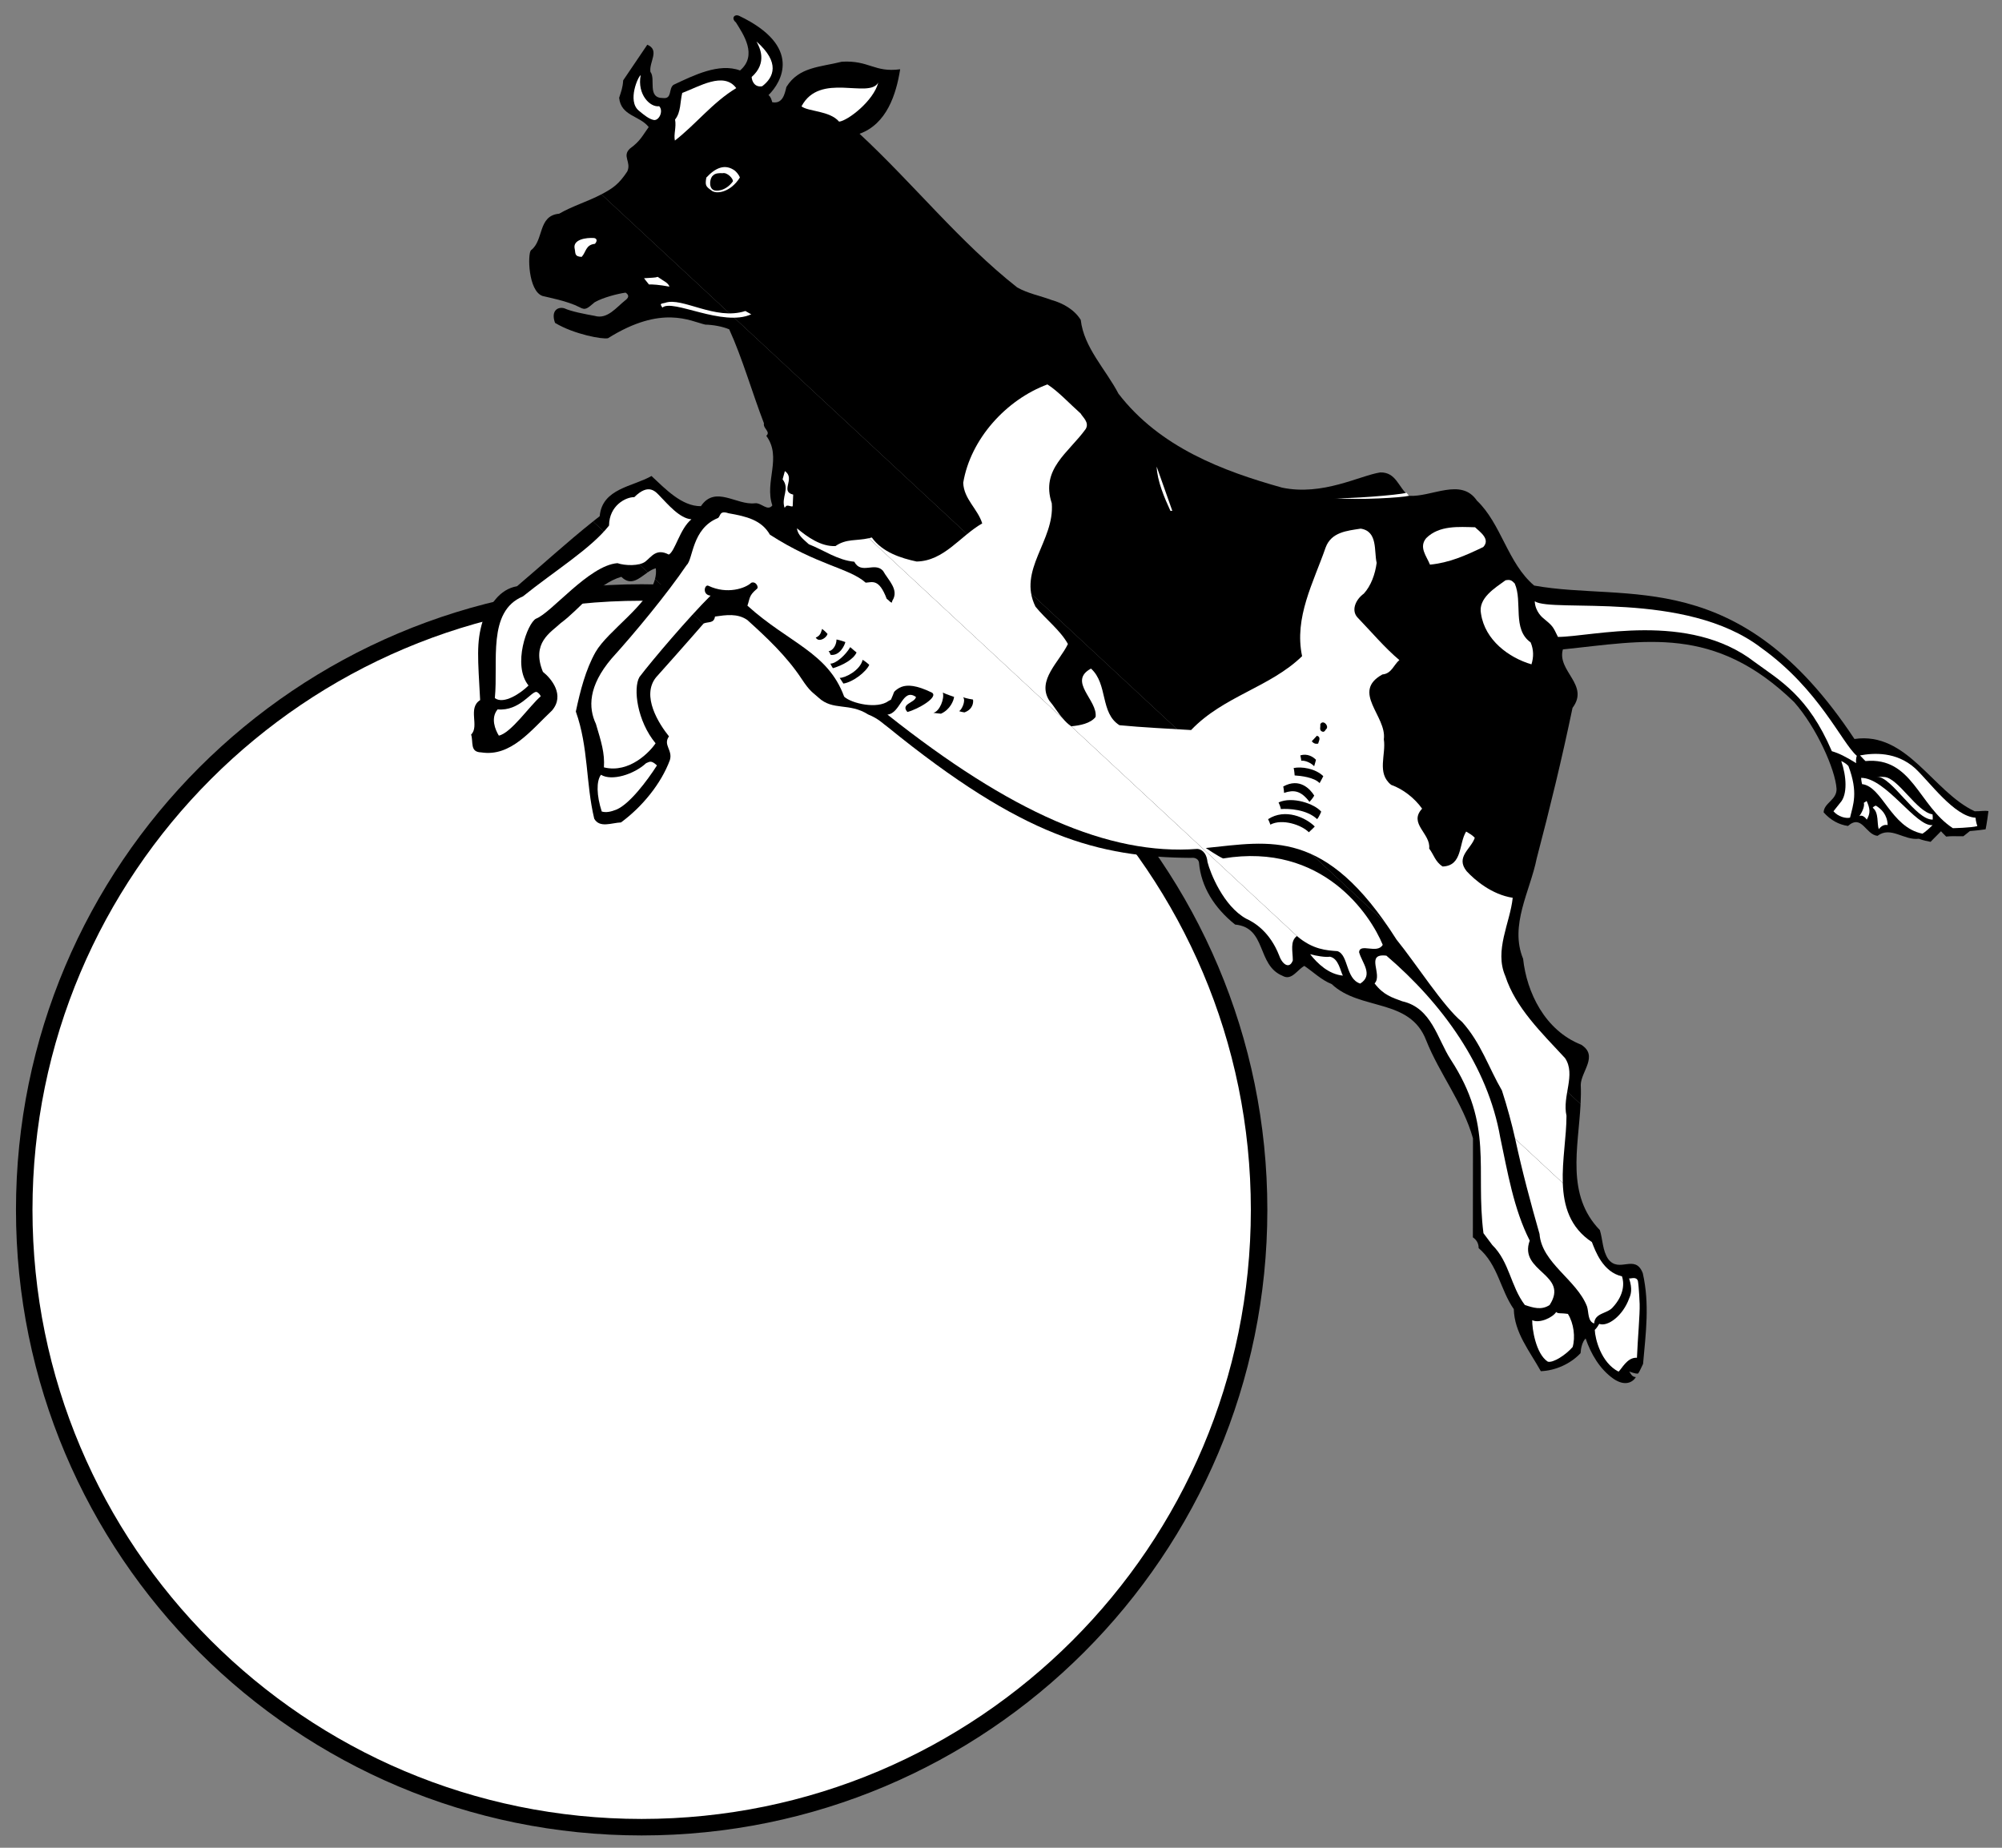 <?xml version="1.0" encoding="UTF-8" standalone="no"?>
<svg viewBox="0 0 341.25 315" xml:space="preserve" xmlns="http://www.w3.org/2000/svg"><rect x="0" y="0" width="341.25" height="315" fill="#808080" stroke="none"/><defs></defs><g transform="matrix(1.25,0,0,-1.25,0,315)"><g transform="scale(.24)"><path d="m364.582,11.684c193.742,0 350.813,157.066 350.813,350.816 0,193.742-157.071,350.813-350.813,350.813-193.75,0-350.816-157.071-350.816-350.813 0-193.75 157.066-350.816 350.816-350.816" fill="#fff"></path><path d="m364.582,11.684c193.742,0 350.813,157.066 350.813,350.816 0,193.742-157.071,350.813-350.813,350.813-193.75,0-350.816-157.071-350.816-350.813 0-193.75 157.066-350.816 350.816-350.816z" fill="none" stroke="#000" stroke-linecap="square" stroke-miterlimit="1.41" stroke-width="9.375"></path><path d="m420.477,1009.95c-11.973,4.47-26.43-2.82-37.782-8.15-2.968-2.101-.625-8.116-5.957-7.515-9.285-.078-3.98,10.865-7.179,14.855-.871,5.68 5.519,12.28-1.762,15.46l-13.715-20.27c-.25-4.12-1.102-6.142-2.289-9.9 1.043-10.442 11.645-10.055 16.793-16.629-3.66-5.047-4.688-7.871-10.66-12.235-4.653-4.316.941-7.593-1.512-12.992-4.719-7.136-8.035-9.5-14.711-13.011l556.356-516.973c.195,3.691.261,7.336.101,10.918 .117,7.566 10.27,16.562.223,22.828-20.598,8.137-30.945,29.777-32.973,48.805-7.863,19.086 4.028,38.492 7.723,57.07 7.566,28.801 14.371,56.781 20.347,85.527 9.868,13.094-8.992,20.895-5.468,33.231 46.531,4.758 85.984,14.168 131.378-29.938 12.81-14.457 23.44-38.414 24.11-49.269 .23-6.36-7.14-7.957-7.34-13.399 3.88-4.371 8.61-6.984 13.82-7.722 7.97,6.925 9.99-4.942 16.78-5.621 7.62,5.718 15.1-2.762 23.55-1.657 0,0 1.96-.922 6.63-1.746 0,0 1.6,1.719 5.92,6.02 0,0 1.38-1.602 2.93-3.039 2.47.254 3.14.277 9.77.191 0,0 1.13.875 3.71,2.957 0,0 4.46.328 8.92.992 0,0 .71,3.176 1.61,10.336-2.17.422-4.31-.156-7.82-.086-23.77,11.071-38.36,45.492-68.31,41.075-65.674,99.417-128.885,77.531-181.979,87.187-15.062,12.719-18.671,35.137-32.554,48.293-8.973,13.203-25.672,1.844-38.703,2.695-6.016,4.821-7.063,13.469-16.18,13.301-11.547-1.75-32.672-13.473-55.77-8.648-33.511,9.382-69.425,22.797-92.972,53.371-7.278,13.929-19.664,26.215-21.442,41.937-3.668,5.969-10.3,9.571-16.597,11.328-6.457,2.418-13.27,3.625-19.5,7.114-32.789,25.863-58.668,58.609-89.578,87.332 15.453,5.601 20.808,22.386 23.07,36.667-14.656-2-17.57,5.19-33.129,4.29-12.352-3.11-24.438-2.89-31.512-14.36-.976-4.082-2.16-9.765-8.039-8.652-.453,1.445-.777,3.02-2.14,4.031 7.464,7.281 19.48,27.781-16.645,45.031-2.695,1.23-4.758-1.34-1.855-3.72 4.234-6.81 12.464-18.68 2.332-27.31"></path><path d="m313.621,646.227c-11.926-11.188-23.305-26.465-40.254-23.77-6.508.16-4.324,5.809-5.679,10.141 4.871,4.691-2.141,15.043 5.121,19.558-1.262,23.504-2.262,32.754 1.406,44.762 4.176,9.172 9.32,18.152 19.57,19.957 14.481,12.281 28.055,24.758 43.16,36.809l31.102-28.899c-4.805-3.293-9.449-8.121-15.024-2.555-13.777-4.089-22.96-17.824-34.457-26.339-5.609-5.278-16.836-11.164-10.093-27.664 4.781-3.809 12.656-13.239 5.148-22"></path><path d="m399.68,695.578-27.516,25.379c-3.887-14.809-26.734-29.289-33.754-41.453-5.609-9.891-8.746-22.078-11.23-33.844 7.242-20.297 5.609-40.789 10.457-60.91 3.121-5.461 9.906-2.293 15.203-2.102 12.144,8.938 22.805,22.071 27.758,35.387 1.777,5.77-4.032,8.606-.496,13.516-5.704,7.086-15.903,22.961-7.336,33.562 16.886,18.864 26.914,30.465 26.914,30.465"></path><path d="m916.758,266.492c-7.899,5.547-12.863,14.258-15.832,22.903-1.797-1.657-2.723-5.407-2.879-8.332-5.488-5.903-14.098-9.938-22.574-10.25-6.535,11.703-15,21.875-15.36,35.261-7.699,10.992-8.883,25.149-19.98,34.688 .039,2.527-1.098,4.605-3.274,6.117l.059,56.254c-5.648,20.094-18.988,36.582-26.59,55.676-9.246,24.203-37.496,16.668-53.711,31.992-5.656,2.183-10.472,6.91-15.504,10.312-4.035-2.136-7.246-8.625-12.398-5.629-14.82,6.09-8.832,27.403-26.942,29.129-11.89,9.512-19.363,21.575-20.527,35.2 0,0-.25,3.175-4.543,2.687-52.754.383-95.293,11.758-172.215,74.273-2.722,1.895-5.152,4.79-11.211,7.219-10.867,6.899-19.968,1.922-28.211,9.578-3.089,2.871-4.695,3.215-9.468,10.469-8.684,13.176-19.977,23.672-30.957,33.625-5.582,3.906-12.18,2.867-18.383,1.973-.649-4-3.613-2.782-6.488-3.949l-.184-.211-27.422,25.48c.539,2.039.719,4.066.453,6.106-1.558-.372-3.07-1.25-4.57-2.278l-31.102,28.899c1.243.984 2.516,1.988 3.801,2.992 1.414,15.836 18.891,16.746 29.414,22.836 7.828-7.274 17.219-17.278 28.09-17.149 8.184,12.114 20.289.348 30.723,1.66 3.699.403 7.074-4.781 9.859-1.23-4.605,13.496 5.633,27.27-3.437,39.543 2.695,2.355-2.012,4.172-1.325,7.113-6.597,17.137-12.382,37.36-19.738,53.41-4.043,1.707-9.383,2.575-13.633,2.684-8.492,1.945-24.597,11.469-55.238-7.73-2.824-.77-19.148,2.113-30.102,8.71-2.519,7.075 1.746,9.321 5.266,8.286 4.047-1.84 11.395-3.231 17.41-4.332 7.035-2.067 12.254,4.921 17.086,8.75 1.942,1.398 2.711,2.918.336,4.488-4.785-.672-12.836-2.789-17.543-5.453-4.187-3.469-5.129-4.832-8.687-2.805-6.93,3.559-17.618,5.488-20.965,6.359-8.227,2.852-8.504,23.903-6.59,25.961 7.488,5.586 3.754,19.672 16.051,20.789 7.461,4.332 16.242,6.918 23.98,10.997l556.356-516.973c-1.293-24.93-8.387-51.625 10.953-71.602 1.66-5.379 1.488-11.625 4.718-16.414 6.278-8.39 15.27,3.215 19.665-8.035 3.96-17.5 1.765-33.629.168-51.601-1.579-3.075-1.715-3.915-2.817-5.446-1.312-.379-5.019,1.145-5.019,1.145 1.238-2.114 1.937-3.078 3.765-3.18-1.879-3.055-6.269-5.371-12.734-.965"></path><path d="m842.758,739.141c-10.168-4.883-19.305-8.934-30.274-10-1.906,4.839-6.468,9.847-2.152,15.047 7.426,7.437 18.738,6.39 27.773,6.191 3.157-2.934 8.743-6.84 4.653-11.238" fill="#fff"></path><path d="m869.691,684.938c1.747-4.18 1.766-8.293.457-12.454-12.875,3.774-26.378,13.758-28.648,28.664-1.918,8.954 8.207,14.899 13.895,19.09 2.5.489 3.445.125 5.238-1.8 4.629-10.442-1.567-25.93 9.058-33.5" fill="#fff"></path><path d="m736.883,518.102-128.266,119.183c-1.808,1.278-3.289,2.703-4.558,4.235l-110.446,102.621c-6.976-1.575-12.816-.18-18.906-4.442-8.078-.429-15.973,5.117-21.859,10.074 .273-3.835 3.812-6.359 6.699-9.039 8.613-3.398 16.387-9.086 25.836-9.933 3.988-7.547 11.668.168 16.375-5.235 2.847-5.203 9.285-10.671 5.265-16.921-2.3-5.856-2.015-54.438-2.015-54.438 4.371,2.981 6.699,10.859 24.465,2.227 4.074-2.504-7.844-9.477-13.891-11.024-4.148,4.625 4.316,5.199 4.859,8.535-7.757,5.422-8.679-9.34-16.214-10.015 69.691-55.289 125.66-80.168 176.07-76.325 2.023-.093 5.242-1.796 5.777-7.417 1.559-6.247 9.047-25.043 21.91-32.2 4.723-2.144 13.543-7.465 18.848-21.031 1.852-5.242 5.926-7.746 7.731-2.703-.02,5.141-1.708,10.871 2.32,13.848" fill="#fff"></path><path d="m916.328,307.074c-3.183-3.699-10.238-3.027-10.543-9.14-3.758,1.187-3.019,6.386-4.07,9.668-5.86,15.171-25.715,24.66-26.981,41.199-4.961,17.367-9.886,35.687-13.839,54.062l27.054-25.136c.461-13.059 4.024-25.262 16.535-33.539 1.981-5.102 6.231-17.051 17.098-19.477 1.117-3.273 1.668-10.117-5.254-17.637" fill="#fff"></path><path d="m493.613,744.141c.559.101 1.145.25 1.746.429 6.012-8.402 16.481-11.734 25.442-13.66 15.644.305 24.679,14.442 37.281,21.664-2.559,8.262-10.457,13.813-10.797,23.09 4.133,24.828 24.406,47.199 47.836,55.887 5.977-3.762 12.609-10.949 18.914-16.555 1-1.953 5.094-4.988 2.844-8.785-9.844-13.629-25.699-22.703-19.277-42.234 1.707-21.297-19.579-37.864-9.254-58.715 5.836-7.215 14.015-13.285 18.422-21.215-4.805-10.125-17.825-20.555-10.633-32.098 2.879-3.386 4.941-7.113 7.922-10.429l-110.446,102.621" fill="#fff"></path><path d="m859.496,539.82c-1.469-14.25-10.578-29.843-4.207-44.468 5.832-17.965 20.414-32.024 33.953-46.649 6.317-9.453-1.734-21.426.805-32.742 .023-11.602-2.551-25.34-2.098-38.234l-27.054,25.136c-1.797,8.114-4.54,18.301-7.532,27.473-7.504,12.863-11.941,27.094-22.656,38.973-10.324,8.312-26.437,33.523-37.207,46.73-40.488,63.852-71.695,55.746-108.379,52.074 0,0 7.484-5.035 9.836-5.937 56.707,9.375 83.777-32.289 90.688-49.078-3.11-5.422-12.973,1.175-13.446-4.145 1.547-5.914 8.438-12.957.66-17.887-8.386,2.68-6.57,16.348-12.949,18.434-5.988.441-13.945.797-23.027,8.602l-128.266,119.183v-.004c5.024.449 10.953,1.594 13.871,5.285 1.375,9.473-16,20.243-2.605,27.5 9.746-8.796 5.039-25.152 16.176-32.179 12.914-1.25 27.136-1.918 40.699-2.75 18.527,19.386 44.75,24.195 63.07,41.984-4.656,21.988 6.551,42.031 13.387,61.789 3.262,8.738 12.121,9.465 19.906,10.676 9.875-1.496 7.504-12.856 9.074-19.438-.828-6.394-3.238-13.113-7.32-17.511-4.652-3.352-7.602-9.832-3.066-14.039 7.039-7.309 15.214-16.961 23.293-23.696-3.219-2.64-4.36-7.718-9.653-8.175-17.941-9.954 2.598-23.657.821-36.856 1.382-8.707-4.204-19.129 4.132-25.855 6.723-2.403 13.282-7.469 17.614-13.551-7.911-8.516 5.031-14.141 4.019-22.668 2.649-3.484 3.461-7.57 7.668-10.199 11.399.414 9.074,13.07 13.336,19.855 1.633-1 3.387-1.867 4.906-3.531-2.023-6.309-11.144-10.891-4.613-19.008 4.527-4.91 14.188-13.246 26.164-15.094" fill="#fff"></path><path d="m665.02,759.688c-3.313,7.175-7.52,16.964-7.825,25.183l8.887-25.144-1.062-.039" fill="#fff"></path><path d="m418.32,999.926c-13.367-8.055-22.988-20.613-34.859-29.809-.789,3.555.918,7.594.098,11.946 3.425,4.238 2.808,10.187 4.086,15.14 9.293,3.397 23.554,12.407 30.675,2.723" fill="#fff"></path><path d="m753.809,635.977c-.774-.559-1.114-2.297-2.594-1.688-1.883.723-.762,2.758-1.078,4.074 1.359,2.836 4.793-.355 3.672-2.386"></path><path d="m748.945,627.438c-1.578-.325-2.656.171-3.629,1.324l2.938,3.164c2.551-.84 1.039-3.012.691-4.488"></path><path d="m852.422,403.57c4.164-19.484 7.594-40.582 16.746-58.558-6.516-17.75 22.719-19.067 11.289-36.598-4.66-3.094-9.359-1.539-14.062.012-8.082,10.582-8.723,24.492-18.5,34.082l-5.02,6.719c-4.668,36.839 5.922,61.043-18.617,98.687-7.574,11.629-10.758,29.324-27.481,33.086-5.918,2.172-10.742,3.586-15.765,10.168 4.859,4.953-5.676,17.305 6.722,15.77 31.641-27.102 57.625-62.762 64.688-103.368" fill="#fff"></path><path d="m450.684,768.934-.289-6.645c-1.317-.312-2.149.715-3.59.266l-1.02-1.098c-2.082,6.027 3.192,10.598-1.125,16.145l1.285,4.691c6.262-4.281-3.023-11.523 4.739-13.359" fill="#fff"></path><path d="m1059.93,617.523c26.61,2.469 30.12-25.425 49.66-38.144 0,0 10.44.219 13.89,1.172 0,0-.93,2.785-1.01,4.773-12.13.715-26.12,20.434-34.36,28.094-10.63,9.559-23.54,8.758-31.28,7.309 2.07-2.243 3.1-3.204 3.1-3.204" fill="#fff"></path><path d="m1057.46,607.98c14.1.02 31.21-28.042 40.62-26.867-3.84-3.789-5.79-4.855-5.79-4.855-18.04,3.652-22.74,26.824-34.3,28.16-.47,1.906-.53,3.562-.53,3.562" fill="#fff"></path><path d="m1066.39,608.637c8.46.152 22.14-24.723 31.74-24.375 .1,1.828-.11,2.984-.11,2.984-8.91,1.305-19.4,20.606-27.31,21.219-3.32.211-4.32.172-4.32.172" fill="#fff"></path><path d="m1065.83,592.199c3.06-1.875 6.49-5.066 6.71-11.027-1.67.269-3.31-.121-5.05-2.344-1.11,2.945.15,9.461-3.43,12.149 .46.843 1.77,1.222 1.77,1.222" fill="#fff"></path><path d="m1060.6,594.828c1.98-4.402 2.24-6.883.06-10.613-.89,1.461-2.77,2.887-4.23,2.004 2.05,2.894 3.1,6.082 2.55,7.554l1.62,1.055" fill="#fff"></path><path d="m1046.17,617.516c2.96-8.516 3.69-19.102-.62-23.735-1.75-2.222-3.81-4.785-3.81-4.785 2.6-3.058 6.96-4.223 9.42-3.633 1.72,7.36 4.79,14.106-.91,29.321-1.73,1.925-4.08,2.832-4.08,2.832" fill="#fff"></path><path d="m885.199,688.063c19.235.042 74.25,14.828 111.805-14.305 14.486-10.582 30.386-19.281 43.816-50.633 4.03-1.18 7.74-3.031 13.85-6.789-.42,2.305.34,4.16.34,4.16-8.56,7.313-21.28,37.692-54.32,61.356-43.002,32.918-118.811,19.851-128.67,26.457 .218-5.961 4.66-9.446 4.66-9.446 5.812-4.761 5.652-4.937 8.519-10.8" fill="#fff"></path><path d="m758.254,766.988c6.16-.605 36.426,1.664 40.855,2.992 1.727-1.929 1.325-1.742 1.325-1.742-3.45-.961-28.364-2.566-42.18-1.25" fill="#fff"></path><path d="m374.539,989.641c-5.199-.77-12.605,6.75-10.516,17.609-1.316-.38-7.757-14.551-1.085-20.109 3.25-2.7 5.812-4.758 8.488-5.325 3.008-.554 5.699,5.102 3.113,7.825" fill="#fff"></path><path d="m433.078,1001c6.613,5.05 10.285,13.48-3.258,25.41 1.782-3.25 6.414-12.03-2.738-20.16 .086-2.32 1.715-6.07 5.996-5.25" fill="#fff"></path><path d="m499.008,1003.08c-5.293-9.478-33.235,6.24-43.621-13.537 3.926-3.008 16.008-2.402 21.383-8.668 4.957.512 19.628,11.828 22.238,22.205" fill="#fff"></path><path d="m420.387,949.117c-5.328-8.488-13.571-9.785-16.317-7.23-3.066,2.211-3.504,2.773-2.754,7.195 5.106,5.492 10.567,8.098 16.274,3.914 2.406-2.234 2.797-3.879 2.797-3.879" fill="#fff"></path><path d="m405.09,950.211c-1.617-1.047-2.664-6.477.133-8.113 1.273-.868 6.918-.993 11.187,4.8 .36,1.426-3.183,5.356-5.898,4.676-1.496.114-4.227.094-5.422-1.363"></path><path d="m338.02,911.438c1.437,1.542 1.214,3.023-.45,3.3-4.492.328-12.246-.785-11.058-6.05 .59-2.461-.332-4.489 3.984-4.665 2.555,2.75 2.238,6.887 7.524,7.415" fill="#fff"></path><path d="m426.887,871.414c-16.145-7.394-44.774,8.969-50.555,3.781-1.41,2.266-1.234,2.11 1.559,2.711 9.656,3.508 28.566-10.23 45.613-4.633 2.879-1.714 3.383-1.859 3.383-1.859" fill="#fff"></path><path d="m365.934,891.895c4.464.332 6.296.23 7.765.781 3.239-2.367 5.926-3.262 6.672-5.559-6.008,1.11-9.664,1.305-11.648,1.235-1.215,1.445-2.789,3.543-2.789,3.543" fill="#fff"></path><path d="m307.242,654.328c-6.113-5.199-16.894-20.933-23.808-22.348-2.114,3.407-4.762,10.024-.711,14.899 12.562-1.117 19.179,10.488 22.187,9.934 1.012-.458 1.879-1.422 2.332-2.485" fill="#fff"></path><path d="m346.051,751.363c-10.297-13.152-31.055-25.851-48.938-40.273-20.418-8.539-13.902-36.992-15.953-57.801 5.11-3.789 14.82,2.863 19.137,7.172-9.379,11.598-.637,35.465 4.25,37.965 8.832,3.312 30.062,30.297 46.269,31.551 4.368-1.497 12.5-1.7 15.887.914 3.547,2.785 6.184,7.691 13.289,3.972 3.578,1.785 6.262,14.657 12.863,20.039-6.652.422-13.593,8.789-17.55,12.789-2.758,2.883-6.598,8.051-14.922-.214-4.649.16-14.254-4.668-14.332-16.114" fill="#fff"></path><path d="m504.934,651.715c-6.45-4.879-21.176-1.442-25.297,2.394-9.215,25.2-31.297,30.356-54.965,51.711 1.5,4.368.785,5.668 5.289,9.481 1.461.887-.5,4.625-3.113,3.535-3.203-3.102-13.68-6.801-24.313-1.723-2.199,1.082-3.793-5.113 1.199-5.593-12.32-12.223-33.027-36.504-40.425-46.258-3.711-6.473-1.239-25.086 9.175-37.641-2.984-4.586-14.789-17.297-29.351-13.683 .531,8.148-1.524,14.539-4.555,24.71-4.316,9.125-4.433,21.399 8.918,37.145 12.914,14.234 31.492,36.645 42.664,53.141 3.695,3.289 2.887,20.671 17.762,26.691 1.617,1.051.66,4.5 6.035,2.707 10.18-1.781 18.715-3.824 23.496-12.172 26.844-17.324 45.145-18.972 54.406-27.262 3.641.141 7.528,2.602 11.942-9.175 2.722-1.895.738-1.965 6.746-3.075 5.613-17.371 1.824-40.726-4.313-54.218" fill="#fff"></path><path d="m373.273,615.047c-5.64-8.836-15.609-21.969-22.957-25.059-3.109-1.277-5.902-1.875-8.418-1.136-2.988,9.175-3.125,17.296-.437,20.882 6.109-3.757 18.734.188 25.637,6.579 1.961.734 2.75,1.925 6.175-1.266" fill="#fff"></path><path d="m744.383,507.766c4.262-5.399 10.539-11.387 18.609-12.168-1.332,2.351-2.437,9.945-7.445,10.754-2.055-.489-8.149.531-11.164,1.414" fill="#fff"></path><path d="m493.898,672.207c-1.675-3.875-9.089-9.781-14.699-10.652l-2.109,3.238c3.156-.051 11.617,4.242 13.055,10.266 1.867-1.098 3.753-2.852 3.753-2.852"></path><path d="m486.68,679.242c-1.684-3.879-7.696-7.25-13.438-8.953-1.054,1.625-1.422,2.602-1.422,2.602 3.153-.051 8.77,4.968 11.262,9.371 1.547-1.438 3.598-3.02 3.598-3.02"></path><path d="m480.324,685.145c-.429-1.84-3.191-7.911-8.351-7.274-.914,2.125-1.243,2.113-1.243,2.113 1.829-.101 4.54,2.817 4.567,6.633 2.168-.418 5.027-1.472 5.027-1.472"></path><path d="m464.684,686.563c1.851-.762 4.773,1 5.519,3.187-1.211,1.445-3.086,2.871-3.086,2.871-.617-1.351-.535-3.672-3.633-4.945 .352-.653 1.2-1.113 1.2-1.113"></path><path d="m542.082,653.992c-.172-2.078-2.223-7.215-7.445-9.558-1.496.113-4.328.504-4.328.504 3.621.796 6.421,8.113 5.382,11.476 2.11-1 6.391-2.422 6.391-2.422"></path><path d="m552.832,652.48c.301-1.398.125-5.55-4.871-7.308-2.086.336-3.012.715-3.012.715 1.231.465 4.024,5.707 2.281,7.965 1.52-.778 5.602-1.372 5.602-1.372"></path><path d="m721.785,581.398c6.832,3.571 17.75-.175 21.883-4.335 1.766,1.558 3.359,3.273 3.359,3.273-5.16,5.117-16.8,10.492-26.519,4.168 .89-1.793 1.277-3.106 1.277-3.106"></path><path d="m727.758,590.242c4.469.332 14.601-.129 20.609-5.715 1.117,1.207 2.328,4.235 2.328,4.235-3.812,4.504-16.406,8.851-24.238,5.246 1.266-2.77 1.301-3.766 1.301-3.766"></path><path d="m729.578,599.43c5.567,1.863 9.567,1.343 14.449-5.106 2.075,2.231 2.688,3.582 2.688,3.582-2.293,3.727-8.34,10.305-17.602,5.157 .391-1.645.465-3.633.465-3.633"></path><path d="m735.598,609.352c3.488-.204 11.152-1.082 14.172-4.372 .863,1.446 2.097,3.973 2.097,3.973-4.644,4.477-12.476,5.512-16.84,4.61 .383-1.313.571-4.211.571-4.211"></path><path d="m739.355,617.699c2.063.324 5.598-1.203 7.329-3.129 .449,1.344 1.023,3.684 1.023,3.684-1.637,1.684-4.859,3.723-8.879,2.496 .383-1.48.527-3.051.527-3.051"></path><path d="m931.617,308.996c.203-5.633-1.101-19.773-1.535-30.57-5.652.453-8.871-6.793-10.492-7.852-9.969,5.11-13.289,18.75-13.469,23.723 0,0 1.125.871 2.524,3.406 4.714-1.816 13.437,4.473 17.046,14.559 .922,2.027 1.969,5.215-.082,11.277 1.008-.301 4.098,1.309 5.028-1.476 .636-3.793.98-13.067.98-13.067" fill="#fff"></path><path d="m890.859,303.355c-4.5.661-5.472-.035-6.671,1.083-1.879-3.055-9.375-6.649-13.598-4.645-.156-4.652 2.031-19.168 8.828-23.559 3.016-.882 10.305,3.864 14.125,8.313 1.621,5.531.664,13.457-2.684,18.808" fill="#fff"></path></g></g></svg>
